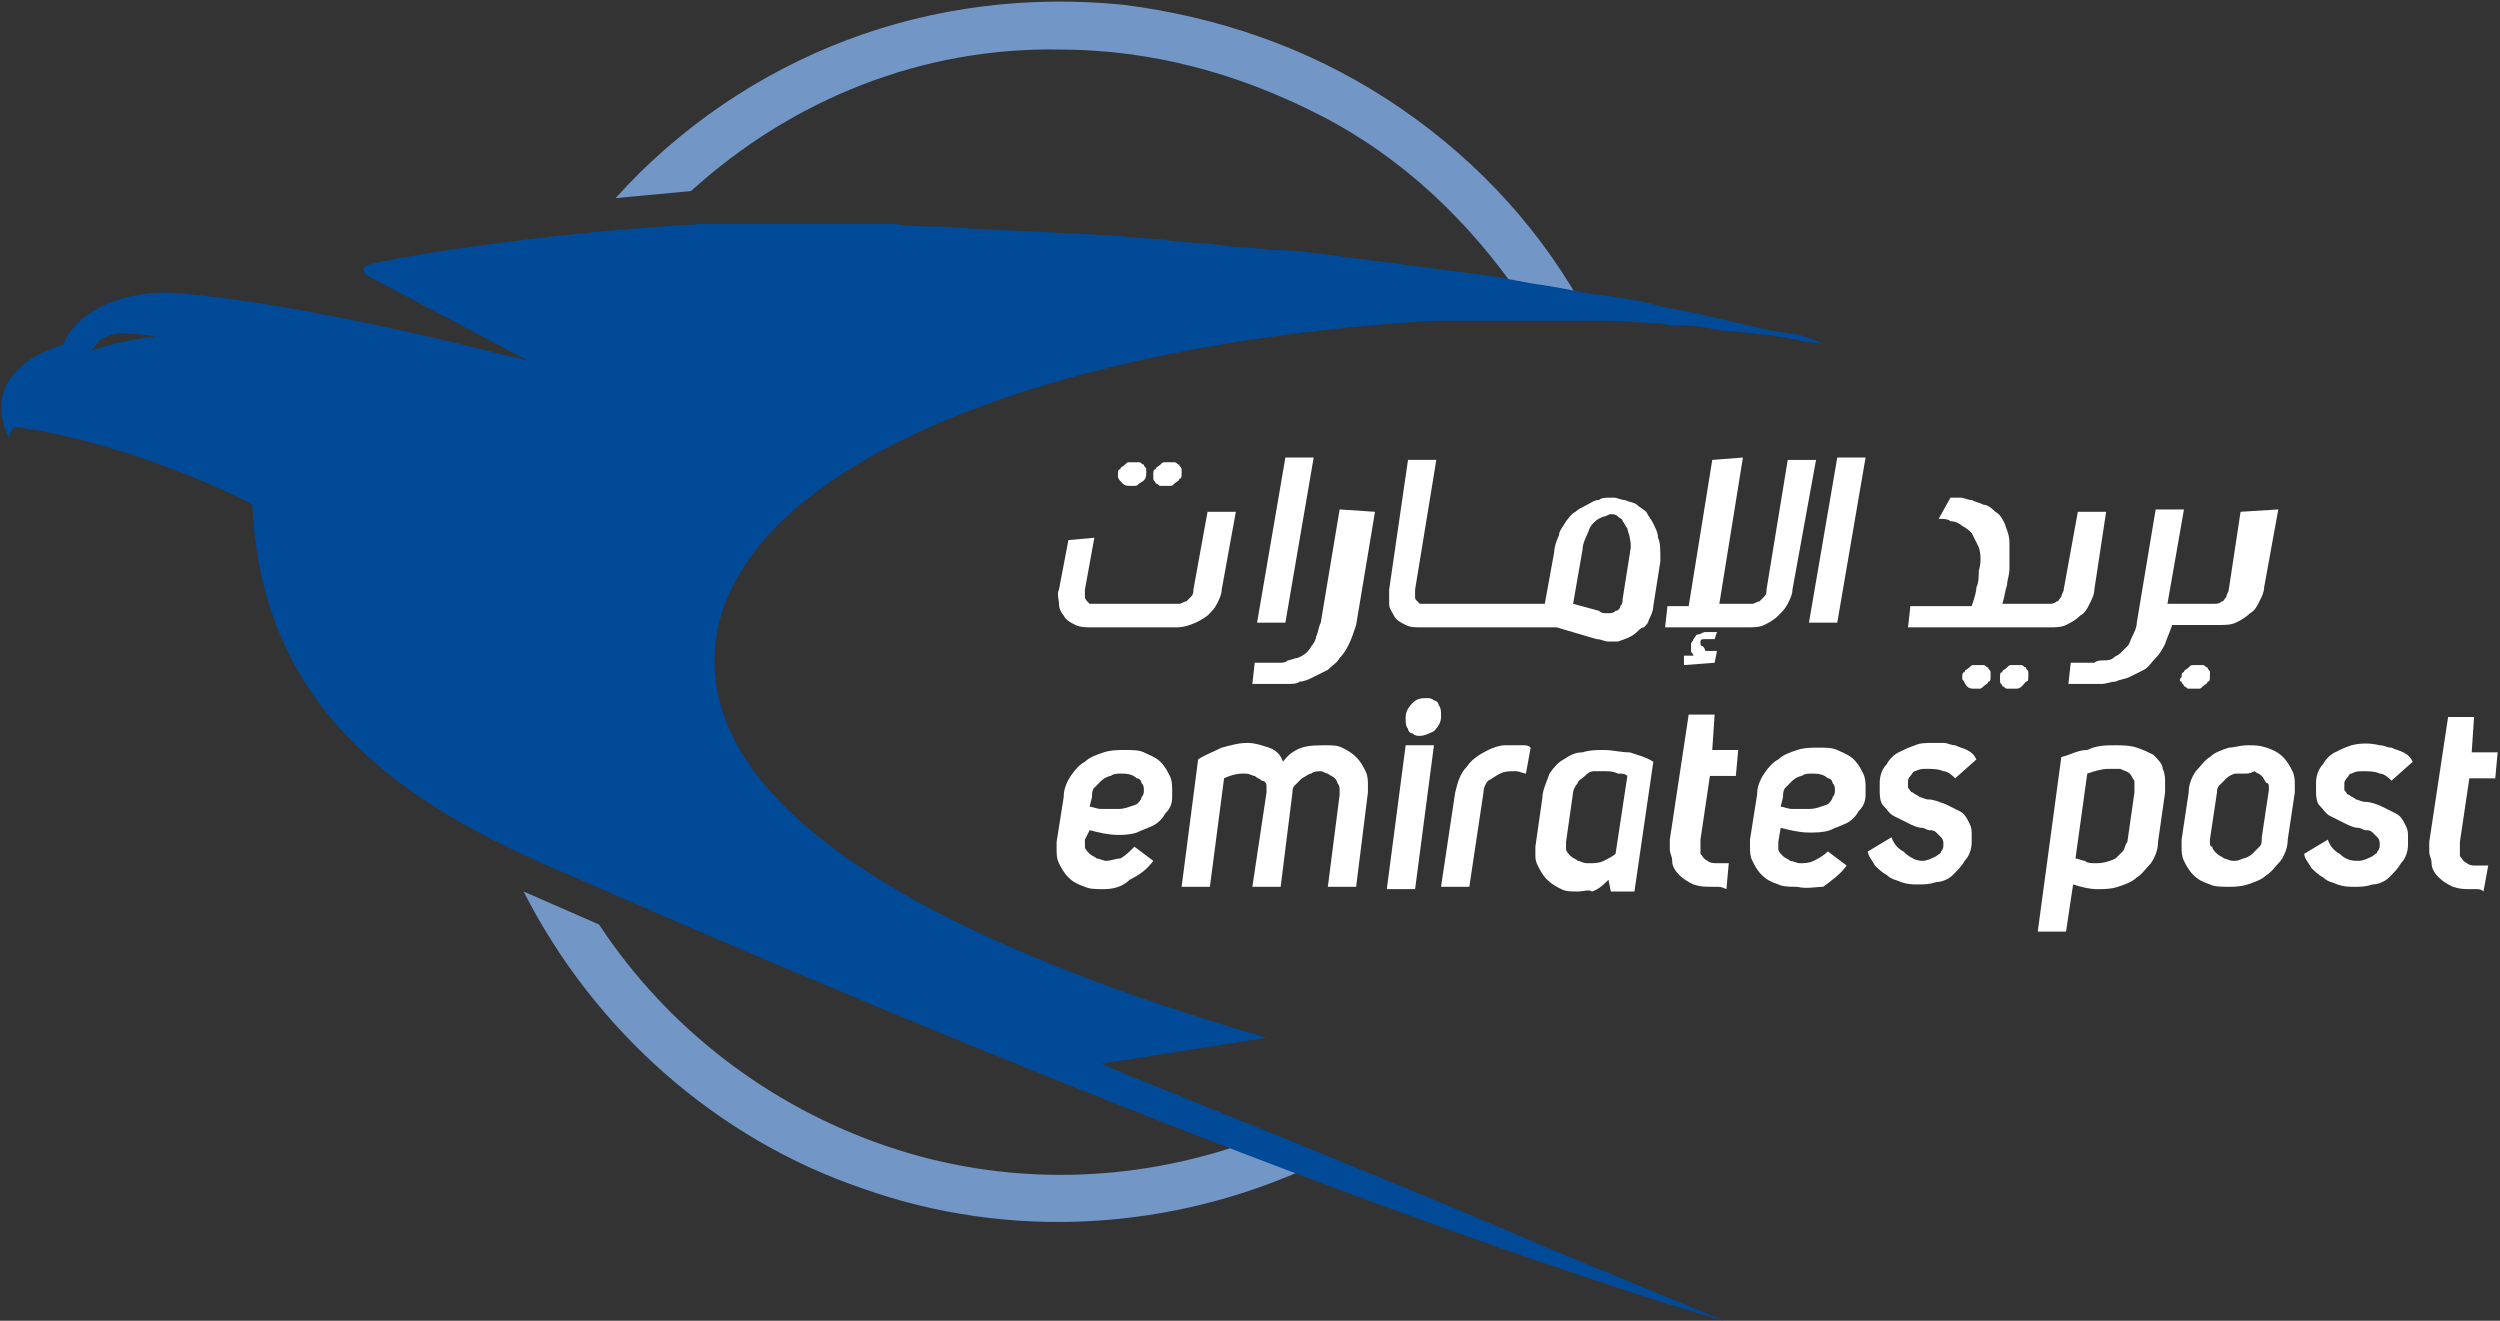 <?xml version="1.0" encoding="utf-8"?>
<!-- Generator: Adobe Illustrator 27.2.0, SVG Export Plug-In . SVG Version: 6.00 Build 0)  -->
<svg version="1.1" id="Слой_1" xmlns="http://www.w3.org/2000/svg" xmlns:xlink="http://www.w3.org/1999/xlink" x="0px" y="0px"
	 viewBox="0 0 106 56" style="enable-background:new 0 0 106 56;" xml:space="preserve">
<rect x="0" y="0" width="106" height="56" fill="#333333" stroke="none"/>
<style type="text/css">
	.st0{clip-path:url(#SVGID_00000055684076247825686140000007232917356382156934_);}
	.st1{fill:#7296C6;}
	.st2{fill:#004A98;}
	.st3{fill:#FFFFFF;}
</style>
<g>
	<defs>
		<rect id="SVGID_1_" width="106" height="56"/>
	</defs>
	<clipPath id="SVGID_00000033366535783565439420000018256671159968129172_">
		<use xlink:href="#SVGID_1_"  style="overflow:visible;"/>
	</clipPath>
	<g style="clip-path:url(#SVGID_00000033366535783565439420000018256671159968129172_);">
		<path class="st1" d="M53,48.4c-5,1.8-10.4,1.9-15.4,0.2c-5-1.7-9.3-5-12.2-9.4l-3.2-1.4c3,5.9,8.2,10.5,14.4,12.6
			c6.2,2.2,13.1,1.8,19.1-1L53,48.4z"/>
		<path class="st1" d="M44.9,2.1c3.9,0,7.6,1,11.1,2.8s6.3,4.5,8.5,7.7l2.5,0.2c-2-3.5-4.8-6.4-8.2-8.6c-3.4-2.2-7.2-3.5-11.2-4
			c-4-0.4-8,0.1-11.7,1.5c-3.7,1.4-7.1,3.7-9.8,6.7l3.2-0.3C33.6,4.2,39.1,2,44.9,2.1z"/>
		<path class="st2" d="M71.4,13.8c0.5,0,1,0.1,1.5,0.2l1.1,0.1c0.9,0.1,1.8,0.2,2.6,0.4l0.9,0.1c-0.2,0-0.4-0.1-0.6-0.2l-0.6-0.2
			L75,14c-0.9-0.2-1.7-0.4-2.6-0.6h0c-0.8-0.2-1.6-0.3-2.3-0.5c-0.8-0.2-1.5-0.3-2.3-0.4s-1.6-0.3-2.3-0.4c-0.8-0.1-1.6-0.3-2.3-0.4
			s-1.6-0.2-2.3-0.3c-0.8-0.1-1.5-0.2-2.3-0.3c-0.8-0.1-1.5-0.2-2.3-0.3c-0.8-0.1-1.5-0.2-2.3-0.2c-0.8-0.1-1.5-0.1-2.2-0.2
			c-0.7-0.1-1.5-0.1-2.2-0.2s-1.4-0.1-2.1-0.2c-0.7,0-1.4-0.1-2.1-0.1l-2-0.1l-1.9-0.1c-0.6,0-1.2-0.1-1.8-0.1c-0.6,0-1.1,0-1.7-0.1
			c-0.5,0-1,0-1.6,0c-0.5,0-1,0-1.5,0c-0.4,0-0.9,0-1.3,0c-0.4,0-0.8,0-1.2,0c-0.3,0-0.7,0-1,0c-0.3,0-0.6,0-0.9,0
			c-0.2,0-0.5,0-0.7,0h-0.1c-7.2,0.4-13.3,1.5-14,1.7c-0.6,0.2-0.1,0.5-0.1,0.5l6.8,3.6c-0.7-0.2-1.3-0.3-2-0.5
			c-4.9-1.2-10-2.2-13.3-2.4c-0.1,0-0.2,0-0.2,0c-3,0.1-4.1,1.7-4.2,2.2c-3.7,1.2-2.5,3.6-2.3,4c0-0.2,0.1-0.4,0.2-0.5
			c4.1,0.5,8.9,2.6,10.1,3.3c0.4,9.3,7.2,13.1,13.9,15.9C52.2,49.4,68.5,54.7,73.1,56l-7.5-3.1c-3.7-1.6-9.3-3.9-16-6.6
			c-1-0.4-2-0.8-2.9-1.2l7-1.1C38.6,39.6,30,34.1,30.3,27.7c0.4-7.7,13.6-13.1,30.5-14.1l0.4,0l1.1,0c0.5,0,1.1,0,1.6,0
			c0.7,0,1.3,0,2,0c0.7,0,1.5,0,2.2,0c0.8,0,1.5,0.1,2.3,0.1C70.7,13.8,71,13.8,71.4,13.8z M6.4,14.3c-0.9,0.1-1.8,0.3-2.6,0.6
			c0,0,0,0,0,0c0.5-0.4,0.1-0.4,0.9-0.7c0.3-0.1,0.9-0.1,2.1,0.1C6.7,14.2,6.5,14.3,6.4,14.3z"/>
		<path class="st3" d="M46.8,37.7c-0.3,0-0.6,0-0.8-0.1c-0.3-0.1-0.5-0.2-0.7-0.4c-0.2-0.2-0.3-0.4-0.4-0.6
			c-0.1-0.2-0.1-0.4-0.1-0.6c0-0.1,0-0.2,0-0.3l0.3-1.9c0-0.3,0.1-0.6,0.3-0.9c0.2-0.3,0.4-0.5,0.6-0.6c0.2-0.2,0.5-0.3,0.8-0.4
			c0.3-0.1,0.6-0.1,0.9-0.1c0.3,0,0.6,0,0.8,0.1c0.2,0.1,0.5,0.2,0.7,0.4c0.2,0.2,0.3,0.4,0.4,0.6c0.1,0.2,0.1,0.4,0.1,0.6
			c0,0.1,0,0.2,0,0.3c0,0.3-0.1,0.5-0.3,0.7c-0.1,0.2-0.3,0.4-0.5,0.5c-0.2,0.1-0.5,0.2-0.7,0.3c-0.3,0.1-0.6,0.1-0.8,0.1
			c-0.4,0-0.8-0.1-1.2-0.2L46,35.6c0,0,0,0.1,0,0.1c0,0.1,0,0.2,0,0.2c0,0.1,0.1,0.2,0.2,0.3c0.1,0.1,0.2,0.1,0.3,0.2
			c0.1,0,0.3,0.1,0.4,0.1h0c0.2,0,0.4-0.1,0.6-0.1c0.2-0.1,0.4-0.3,0.6-0.5l0.8,0.6c-0.3,0.4-0.6,0.6-1,0.8
			C47.6,37.6,47.2,37.7,46.8,37.7z M47.4,34.3c0.3,0,0.5-0.1,0.8-0.2c0.1-0.1,0.2-0.2,0.2-0.3c0.1-0.1,0.1-0.2,0.1-0.3
			c0-0.1,0-0.2-0.1-0.3c0-0.1-0.1-0.2-0.2-0.2c-0.2-0.2-0.5-0.2-0.7-0.2c-0.1,0-0.3,0-0.4,0.1c-0.1,0-0.3,0.1-0.4,0.2
			c-0.1,0.1-0.2,0.2-0.3,0.3c-0.1,0.1-0.1,0.3-0.1,0.4l-0.1,0.4c0.1,0,0.3,0.1,0.5,0.1C46.9,34.3,47.1,34.3,47.4,34.3L47.4,34.3z"/>
		<path class="st3" d="M56.2,31.6c0.3,0,0.5,0,0.7,0.1c0.2,0.1,0.4,0.2,0.6,0.4c0.2,0.2,0.3,0.4,0.4,0.6c0.1,0.2,0.1,0.4,0.1,0.6
			c0,0.1,0,0.2,0,0.3l-0.5,4h-1.2l0.5-3.9c0-0.1,0-0.1,0-0.2c0-0.1,0-0.2-0.1-0.3c0-0.1-0.1-0.2-0.1-0.2c-0.1-0.1-0.2-0.1-0.3-0.2
			c-0.1,0-0.2-0.1-0.3-0.1c-0.1,0-0.3,0-0.4,0.1c-0.1,0-0.2,0.1-0.4,0.2c-0.1,0.1-0.2,0.2-0.3,0.3c-0.1,0.1-0.1,0.2-0.1,0.3l-0.5,4
			h-1.2l0.6-4c0-0.1,0-0.2,0-0.3c0-0.1-0.1-0.2-0.2-0.2c-0.1-0.1-0.2-0.1-0.3-0.2c-0.1,0-0.2-0.1-0.4-0.1h-0.1
			c-0.3,0-0.6,0.1-0.8,0.2l-0.6,4.6h-1.2l0.7-5.4c0.3-0.2,0.6-0.3,1-0.5c0.4-0.1,0.7-0.2,1.1-0.2c0.3,0,0.6,0.1,0.9,0.2
			c0.3,0.1,0.5,0.3,0.6,0.6c0.2-0.3,0.5-0.5,0.8-0.6S55.9,31.6,56.2,31.6L56.2,31.6z"/>
		<path class="st3" d="M60,37.7h-1.2l0.8-6.1h1.2L60,37.7z M60.5,29.6c0.1,0,0.2,0,0.3,0.1c0.1,0,0.2,0.1,0.2,0.2
			c0.1,0.1,0.1,0.3,0.1,0.4c0,0,0,0.1,0,0.1c0,0.2-0.1,0.4-0.3,0.6c-0.2,0.1-0.4,0.2-0.6,0.2c-0.1,0-0.2,0-0.3-0.1
			c-0.1,0-0.2-0.1-0.2-0.2c-0.1-0.1-0.1-0.3-0.1-0.4c0,0,0-0.1,0-0.1c0-0.2,0.1-0.4,0.3-0.6C60.1,29.6,60.3,29.6,60.5,29.6
			L60.5,29.6z"/>
		<path class="st3" d="M64.3,31.6c0.1,0,0.2,0,0.3,0c0.1,0,0.2,0,0.3,0.1l-0.2,1.1c-0.1,0-0.3-0.1-0.4-0.1h-0.1
			c-0.2,0-0.4,0-0.6,0.1c-0.2,0.1-0.3,0.2-0.5,0.3c-0.1,0.1-0.2,0.3-0.2,0.5l-0.6,4h-1.2l0.6-4c0.1-0.4,0.2-0.8,0.5-1.1
			c0.2-0.3,0.5-0.5,0.9-0.7c0.2-0.1,0.5-0.2,0.7-0.2C64,31.6,64.1,31.6,64.3,31.6z"/>
		<path class="st3" d="M66.9,37.8c-0.3,0-0.5,0-0.7-0.1c-0.2-0.1-0.4-0.2-0.6-0.4c-0.2-0.2-0.3-0.4-0.4-0.6
			c-0.1-0.2-0.1-0.3-0.1-0.5c0-0.1,0-0.2,0-0.3l0.3-2.1c0-0.3,0.2-0.7,0.3-1c0.2-0.3,0.4-0.5,0.6-0.6c0.3-0.2,0.5-0.3,0.8-0.3
			c0.3-0.1,0.6-0.1,0.9-0.1c0.4,0,0.7,0.1,1.1,0.1c0.3,0.1,0.7,0.2,1,0.4l-0.8,5.5h-1l-0.1-0.5c-0.2,0.2-0.4,0.4-0.7,0.5
			C67.4,37.7,67.1,37.8,66.9,37.8z M68.1,32.7c-0.2,0-0.3,0-0.5,0c-0.2,0-0.3,0.1-0.4,0.2c-0.1,0.1-0.3,0.2-0.3,0.3
			c-0.1,0.1-0.2,0.3-0.2,0.4l-0.3,2.1c0,0,0,0.1,0,0.1c0,0.1,0,0.2,0,0.2c0,0.1,0.1,0.2,0.2,0.3c0.1,0.1,0.2,0.1,0.3,0.2
			c0.1,0,0.2,0.1,0.4,0.1h0.1c0.2,0,0.4,0,0.6-0.1c0.2-0.1,0.4-0.2,0.5-0.3l0.5-3.3c-0.1-0.1-0.2-0.1-0.4-0.1
			C68.4,32.7,68.2,32.7,68.1,32.7L68.1,32.7z"/>
		<path class="st3" d="M72.8,37.6h-0.2c-0.3,0-0.5,0-0.8-0.1c-0.2-0.1-0.4-0.2-0.6-0.4c-0.2-0.2-0.3-0.4-0.3-0.6
			c0-0.2-0.1-0.3-0.1-0.5c0-0.1,0-0.3,0-0.4l0.8-5.3h1.1l-0.1,1.5h1.1l-0.1,1.1h-1.1l-0.4,2.7c0,0.1,0,0.2,0,0.3c0,0.1,0,0.2,0,0.3
			c0.1,0.1,0.1,0.2,0.3,0.3c0.1,0.1,0.3,0.1,0.4,0.1c0.2,0,0.3,0,0.5,0l-0.1,1.1C73,37.6,72.9,37.6,72.8,37.6z"/>
		<path class="st3" d="M76.2,37.6c-0.3,0-0.6,0-0.8-0.1c-0.3-0.1-0.5-0.2-0.7-0.4c-0.2-0.2-0.3-0.4-0.4-0.6
			c-0.1-0.2-0.1-0.4-0.1-0.6c0-0.1,0-0.2,0-0.3l0.3-1.9c0-0.3,0.1-0.6,0.3-0.9c0.2-0.3,0.4-0.5,0.6-0.6c0.2-0.2,0.5-0.3,0.8-0.4
			c0.3-0.1,0.6-0.1,0.9-0.1c0.3,0,0.6,0,0.8,0.1c0.2,0.1,0.5,0.2,0.7,0.4c0.2,0.2,0.3,0.4,0.4,0.6c0.1,0.2,0.1,0.4,0.1,0.6
			c0,0.1,0,0.2,0,0.3c0,0.3-0.1,0.5-0.3,0.7c-0.1,0.2-0.3,0.4-0.5,0.5c-0.2,0.1-0.5,0.2-0.7,0.3c-0.3,0.1-0.6,0.1-0.9,0.1
			c-0.4,0-0.8-0.1-1.2-0.2l-0.1,0.6c0,0,0,0.1,0,0.1c0,0.1,0,0.2,0,0.2c0,0.1,0.1,0.2,0.2,0.3c0.1,0.1,0.2,0.1,0.3,0.2
			c0.1,0,0.3,0.1,0.4,0.1h0c0.2,0,0.4,0,0.6-0.1c0.2-0.1,0.4-0.2,0.6-0.4l0.8,0.6c-0.3,0.4-0.6,0.6-1,0.9
			C77,37.6,76.6,37.7,76.2,37.6z M76.7,34.3c0.3,0,0.5-0.1,0.8-0.2c0.1-0.1,0.2-0.2,0.2-0.3c0.1-0.1,0.1-0.2,0.1-0.3
			c0-0.1,0-0.2-0.1-0.3c0-0.1-0.1-0.2-0.2-0.2c-0.2-0.2-0.5-0.2-0.7-0.2c-0.1,0-0.3,0-0.4,0.1c-0.1,0-0.3,0.1-0.4,0.2
			c-0.1,0.1-0.2,0.2-0.3,0.3c-0.1,0.1-0.1,0.3-0.1,0.4l-0.1,0.4c0.1,0,0.3,0.1,0.5,0.1C76.3,34.3,76.5,34.3,76.7,34.3z"/>
		<path class="st3" d="M81.5,36.5c0.2,0,0.4-0.1,0.6-0.2c0.1-0.1,0.2-0.1,0.2-0.2c0.1-0.1,0.1-0.2,0.1-0.3c0-0.1,0-0.2-0.1-0.3
			c-0.1-0.1-0.1-0.1-0.2-0.2c-0.1-0.1-0.2-0.1-0.3-0.1c-0.1,0-0.2-0.1-0.3-0.1c-0.2,0-0.4-0.1-0.6-0.2c-0.2-0.1-0.4-0.2-0.6-0.3
			c-0.2-0.1-0.3-0.3-0.5-0.5c-0.1-0.2-0.1-0.4-0.1-0.6c0-0.1,0-0.2,0-0.3c0-0.3,0.1-0.6,0.3-0.8c0.1-0.2,0.3-0.4,0.5-0.5
			c0.2-0.1,0.4-0.2,0.7-0.3c0.2-0.1,0.5-0.1,0.7-0.1c0.2,0,0.3,0,0.5,0c0.2,0,0.3,0.1,0.5,0.1c0.2,0.1,0.3,0.1,0.5,0.2
			c0.2,0.1,0.3,0.2,0.4,0.4l-0.9,0.8c-0.1-0.1-0.3-0.3-0.5-0.3c-0.2-0.1-0.5-0.1-0.7-0.1h0c-0.2,0-0.3,0-0.5,0.1
			c-0.1,0-0.1,0.1-0.2,0.2c-0.1,0.1-0.1,0.2-0.1,0.2c0,0.1,0,0.2,0,0.3c0.1,0.1,0.1,0.2,0.2,0.2c0.1,0.1,0.2,0.1,0.3,0.2
			c0.1,0,0.2,0.1,0.4,0.1c0.2,0,0.4,0.1,0.7,0.2c0.2,0.1,0.4,0.2,0.6,0.3c0.2,0.1,0.3,0.3,0.4,0.5c0.1,0.2,0.1,0.3,0.1,0.5
			c0,0.1,0,0.2,0,0.3c0,0.3-0.1,0.6-0.3,0.8c-0.1,0.2-0.3,0.4-0.5,0.6c-0.2,0.2-0.5,0.3-0.7,0.3c-0.3,0.1-0.5,0.1-0.8,0.1
			c-0.2,0-0.4,0-0.7-0.1c-0.2-0.1-0.4-0.1-0.6-0.3c-0.2-0.1-0.4-0.3-0.5-0.4c-0.1-0.2-0.3-0.4-0.3-0.6l1-0.6
			c0.1,0.3,0.3,0.5,0.5,0.6C81,36.4,81.3,36.5,81.5,36.5z"/>
		<path class="st3" d="M89.7,31.6c0.3,0,0.6,0,0.9,0.1c0.3,0.1,0.5,0.2,0.7,0.3c0.2,0.2,0.4,0.4,0.4,0.6c0.1,0.2,0.1,0.4,0.1,0.6
			c0,0.1,0,0.3,0,0.4l-0.3,2.1c0,0.3-0.1,0.6-0.3,0.9c-0.2,0.2-0.4,0.5-0.6,0.6c-0.2,0.2-0.5,0.3-0.8,0.4c-0.3,0.1-0.6,0.1-0.9,0.1
			c-0.3,0-0.7-0.1-1-0.2l-0.3,2h-1.2l1-7.4c0.4-0.1,0.7-0.3,1.1-0.3C88.9,31.6,89.3,31.6,89.7,31.6z M88.8,36.6h0.1
			c0.3,0,0.6-0.1,0.8-0.2c0.1-0.1,0.2-0.2,0.3-0.3c0.1-0.1,0.1-0.3,0.2-0.4l0.3-2.1c0-0.1,0-0.1,0-0.2c0-0.1,0-0.2,0-0.3
			c-0.1-0.1-0.1-0.2-0.2-0.3c-0.1-0.1-0.2-0.1-0.4-0.2c-0.1,0-0.3,0-0.5,0c-0.3,0-0.6,0.1-0.9,0.2L88,36.4c0.1,0,0.3,0.1,0.4,0.1
			C88.5,36.6,88.7,36.6,88.8,36.6z"/>
		<path class="st3" d="M95.3,31.6c0.3,0,0.5,0,0.8,0.1c0.3,0.1,0.5,0.2,0.7,0.4c0.2,0.2,0.3,0.4,0.4,0.6c0.1,0.2,0.1,0.4,0.1,0.6
			c0,0.1,0,0.2,0,0.3l-0.3,2c0,0.3-0.1,0.6-0.3,0.9c-0.2,0.2-0.4,0.5-0.6,0.6c-0.2,0.2-0.5,0.3-0.8,0.4c-0.3,0.1-0.6,0.1-0.8,0.1
			c-0.3,0-0.6,0-0.8-0.1c-0.3-0.1-0.5-0.2-0.7-0.4c-0.2-0.2-0.3-0.4-0.4-0.6c-0.1-0.2-0.1-0.4-0.1-0.6c0-0.1,0-0.2,0-0.3l0.3-2
			c0-0.3,0.1-0.6,0.3-0.9c0.2-0.2,0.4-0.5,0.6-0.6c0.2-0.2,0.5-0.3,0.8-0.4C94.7,31.7,95,31.6,95.3,31.6z M95.2,32.8
			c-0.1,0-0.3,0-0.4,0c-0.1,0-0.3,0.1-0.4,0.2c-0.1,0.1-0.2,0.2-0.3,0.3C94,33.4,94,33.5,94,33.6l-0.3,2c0,0,0,0.1,0,0.1
			c0,0.1,0,0.2,0.1,0.2c0,0.1,0.1,0.2,0.2,0.3c0.1,0.1,0.2,0.1,0.3,0.2c0.1,0,0.2,0.1,0.4,0.1c0.1,0,0.2,0,0.4-0.1
			c0.1,0,0.3-0.1,0.4-0.2c0.1-0.1,0.2-0.2,0.3-0.3c0.1-0.1,0.1-0.2,0.1-0.4l0.3-2c0,0,0-0.1,0-0.1c0-0.1,0-0.2-0.1-0.2
			c-0.1-0.1-0.1-0.2-0.2-0.3c-0.1-0.1-0.2-0.1-0.3-0.2C95.4,32.8,95.3,32.8,95.2,32.8z"/>
		<path class="st3" d="M100,36.5c0.2,0,0.4-0.1,0.6-0.2c0.1-0.1,0.2-0.1,0.2-0.2c0.1-0.1,0.1-0.2,0.1-0.3c0-0.1,0-0.2-0.1-0.3
			c-0.1-0.1-0.1-0.1-0.2-0.2c-0.1-0.1-0.2-0.1-0.3-0.1c-0.1,0-0.2-0.1-0.3-0.1c-0.2,0-0.4-0.1-0.6-0.2c-0.2-0.1-0.4-0.2-0.6-0.3
			c-0.2-0.1-0.3-0.3-0.5-0.5c-0.1-0.2-0.1-0.4-0.1-0.6c0-0.1,0-0.2,0-0.3c0-0.3,0.1-0.6,0.3-0.8c0.1-0.2,0.3-0.4,0.5-0.5
			c0.2-0.1,0.4-0.2,0.7-0.3c0.4-0.1,0.8-0.1,1.2,0c0.2,0,0.3,0.1,0.5,0.1c0.2,0.1,0.3,0.1,0.5,0.2c0.2,0.1,0.3,0.2,0.4,0.4l-0.9,0.8
			c-0.1-0.1-0.3-0.3-0.5-0.3c-0.2-0.1-0.5-0.1-0.7-0.1h0c-0.2,0-0.3,0-0.5,0.1c-0.1,0-0.1,0.1-0.2,0.2c-0.1,0.1-0.1,0.2-0.1,0.2
			c0,0.1,0,0.2,0,0.3c0.1,0.1,0.1,0.2,0.2,0.2c0.1,0.1,0.2,0.1,0.3,0.2c0.1,0,0.2,0.1,0.4,0.1c0.2,0,0.5,0.1,0.7,0.2
			c0.2,0.1,0.4,0.2,0.6,0.3c0.2,0.1,0.3,0.3,0.4,0.5c0.1,0.2,0.1,0.3,0.1,0.5c0,0.1,0,0.2,0,0.3c0,0.3-0.1,0.6-0.3,0.8
			c-0.1,0.2-0.3,0.4-0.5,0.6c-0.2,0.2-0.5,0.3-0.7,0.3c-0.3,0.1-0.5,0.1-0.8,0.1c-0.2,0-0.4,0-0.7-0.1c-0.2-0.1-0.4-0.1-0.6-0.3
			c-0.2-0.1-0.4-0.3-0.5-0.4c-0.1-0.2-0.3-0.4-0.3-0.6l1-0.6c0.1,0.3,0.3,0.5,0.5,0.6C99.5,36.5,99.8,36.5,100,36.5z"/>
		<path class="st3" d="M105,37.7h-0.2c-0.3,0-0.5,0-0.8-0.1c-0.2-0.1-0.4-0.2-0.6-0.4c-0.2-0.2-0.3-0.4-0.3-0.6
			c0-0.2-0.1-0.3-0.1-0.5c0-0.1,0-0.3,0-0.4l0.8-5.3h1.1l-0.1,1.5h1.1l-0.1,1.1h-1.1l-0.4,2.7c0,0.1,0,0.2,0,0.3c0,0.1,0,0.2,0,0.3
			c0.1,0.1,0.1,0.2,0.3,0.3c0.1,0.1,0.3,0.1,0.4,0.1c0.2,0,0.3,0,0.5,0l-0.2,1.1C105.2,37.7,105.1,37.7,105,37.7z"/>
		<path class="st3" d="M46.4,22.8L46,25c0,0.1,0,0.2,0,0.3c0,0.1,0.1,0.2,0.1,0.2c0,0,0.1,0.1,0.1,0.1c0,0,0.1,0,0.1,0H50
			c0.1,0,0.2-0.1,0.3-0.1c0.1-0.1,0.1-0.1,0.2-0.2c0.1-0.1,0.1-0.2,0.1-0.3l0.6-3.3h1.2L51.8,25c0,0.2-0.1,0.4-0.2,0.6
			c-0.1,0.2-0.2,0.3-0.4,0.5c-0.4,0.3-0.9,0.5-1.3,0.5h-3.6c-0.2,0-0.5,0-0.7-0.1c-0.2-0.1-0.4-0.2-0.5-0.4
			c-0.1-0.1-0.2-0.3-0.2-0.5c0-0.2-0.1-0.4,0-0.6l0.4-2.1L46.4,22.8z"/>
		<path class="st3" d="M55.7,19.4l-1.2,7h-1.2l1.2-7H55.7z"/>
		<path class="st3" d="M58.3,21.7l-0.8,4.8c-0.1,0.3-0.2,0.6-0.3,0.8c-0.1,0.2-0.2,0.4-0.4,0.6c-0.1,0.2-0.3,0.3-0.5,0.5
			c-0.2,0.1-0.4,0.2-0.6,0.3c-0.2,0.1-0.4,0.2-0.6,0.2C55,29,54.8,29,54.5,29c-0.2,0-0.4,0-0.7,0c-0.2,0-0.4,0-0.7,0l0.1-0.9h0.5
			c0.2,0,0.3,0,0.5,0c0.2,0,0.3,0,0.4-0.1c0.1,0,0.3-0.1,0.4-0.1c0.3-0.1,0.5-0.3,0.6-0.5c0.1-0.1,0.2-0.3,0.2-0.4
			c0.1-0.2,0.1-0.4,0.2-0.6l0.8-4.8L58.3,21.7z"/>
		<path class="st3" d="M70.3,22.8c0-0.2-0.1-0.4-0.2-0.6c-0.1-0.2-0.2-0.3-0.3-0.5c-0.1-0.1-0.3-0.2-0.4-0.3
			c-0.1-0.1-0.3-0.1-0.5-0.2c-0.2,0-0.3-0.1-0.5-0.1h-0.1c-0.2,0-0.4,0-0.5,0.1c-0.2,0-0.3,0.1-0.5,0.2c-0.2,0.1-0.4,0.2-0.5,0.3
			c-0.2,0.1-0.3,0.3-0.4,0.4c-0.1,0.2-0.3,0.4-0.3,0.6c-0.1,0.2-0.2,0.5-0.2,0.7l-0.4,2.2h-5.2c0,0-0.1,0-0.1,0c0,0-0.1-0.1-0.1-0.1
			c-0.1-0.1-0.1-0.1-0.1-0.2c0-0.1,0-0.2,0-0.3l0.9-5.5h-1.2L58.9,25c0,0.2,0,0.4,0,0.6c0,0.2,0.1,0.3,0.2,0.5
			c0.1,0.2,0.3,0.3,0.5,0.4c0.2,0.1,0.4,0.1,0.7,0.1h5.7l1.7,0.5h0c0.2,0,0.3,0.1,0.5,0.1c0.1,0,0.2,0,0.4,0
			c0.3-0.1,0.6-0.2,0.8-0.4c0.1-0.1,0.2-0.2,0.3-0.2c0.1-0.1,0.2-0.2,0.2-0.3c0.1-0.2,0.2-0.4,0.2-0.6l0.3-1.9
			C70.4,23.3,70.4,23,70.3,22.8z M69.1,23.5l-0.3,1.9c0,0.1,0,0.2-0.1,0.3c0,0.1-0.1,0.2-0.2,0.2c-0.1,0.1-0.2,0.1-0.3,0.1h-0.1
			c-0.1,0-0.2,0-0.3-0.1l-1.1-0.3l0.4-2.3c0-0.3,0.2-0.6,0.3-0.9c0.1-0.2,0.3-0.4,0.6-0.5c0.1,0,0.2-0.1,0.3-0.1
			c0.1,0,0.2,0,0.3,0.1c0.1,0.1,0.2,0.1,0.2,0.2c0.1,0.1,0.1,0.2,0.2,0.3c0,0.1,0.1,0.3,0.1,0.4C69.2,23.2,69.1,23.4,69.1,23.5z"/>
		<path class="st3" d="M72.7,28.1l-1.3,0.1l0-0.4l0.4,0c0-0.1-0.1-0.1-0.1-0.2c0,0,0-0.1,0-0.1c0,0,0,0,0-0.1c0,0,0,0,0-0.1
			c0-0.1,0.1-0.1,0.1-0.2c0.1-0.1,0.1-0.2,0.2-0.2c0.1,0,0.2-0.1,0.3-0.1c0.1,0,0.1,0,0.2,0h0.1c0.1,0,0.2,0,0.2,0l-0.1,0.3
			c-0.1,0-0.1,0-0.2,0c0,0-0.1,0-0.1,0c0,0-0.1,0-0.1,0c-0.1,0-0.2,0-0.2,0.1c0,0,0,0,0,0c0,0,0,0.1,0,0.1c0,0.1,0.1,0.1,0.1,0.1
			c0,0,0.1,0.1,0.1,0.2l0.5,0L72.7,28.1z M73.9,19.4l-1,6.2h1.4c0.1,0,0.2-0.1,0.3-0.1c0.1-0.1,0.1-0.1,0.2-0.2
			c0.1-0.1,0.1-0.2,0.1-0.3l0.9-5.5H77L76,25c0,0.2-0.1,0.4-0.2,0.6c-0.1,0.2-0.2,0.3-0.4,0.5c-0.2,0.2-0.4,0.3-0.6,0.4
			c-0.2,0.1-0.5,0.1-0.7,0.1h-3.5l0.1-0.9h0.9l1-6.2L73.9,19.4z"/>
		<path class="st3" d="M79.1,19.4l-1.2,7h-1.2l1.2-7H79.1z"/>
		<path class="st3" d="M88.1,21.7L87.5,25c0,0.1-0.1,0.2-0.1,0.3c-0.1,0.1-0.1,0.2-0.2,0.2c-0.1,0.1-0.2,0.1-0.3,0.1h-2
			c0.1-0.3,0.1-0.5,0.2-0.8c0-0.2,0.1-0.4,0.1-0.7c0-0.4,0-0.7,0-1.1c0-0.3-0.1-0.5-0.2-0.8c-0.1-0.2-0.2-0.4-0.4-0.5
			c-0.1-0.1-0.3-0.3-0.5-0.3c-0.2-0.1-0.3-0.1-0.5-0.2c-0.2,0-0.3-0.1-0.5-0.1l-0.4,0h0v0h0L82.2,22c0.2,0,0.4,0,0.5,0.1
			c0.2,0,0.4,0.1,0.5,0.2c0.2,0.1,0.3,0.2,0.4,0.3c0.1,0.2,0.2,0.4,0.3,0.6c0.1,0.3,0.1,0.7,0,1c0,0.2,0,0.5-0.1,0.7
			c0,0.2-0.1,0.5-0.2,0.8H81l-0.1,0.9h6c0.2,0,0.5,0,0.7-0.1c0.2-0.1,0.4-0.2,0.6-0.4c0.2-0.1,0.3-0.3,0.4-0.5
			c0.1-0.2,0.2-0.4,0.2-0.6l0.5-3.3H88.1z"/>
		<path class="st3" d="M95,21.7L94.5,25c0,0.1-0.1,0.2-0.1,0.3c-0.1,0.1-0.1,0.2-0.2,0.2c-0.1,0.1-0.2,0.1-0.3,0.1h-2l0.7-4h-1.2
			l-0.8,4.8c0,0.2-0.1,0.4-0.2,0.6c-0.1,0.2-0.1,0.3-0.2,0.4c-0.1,0.1-0.2,0.2-0.3,0.3c-0.1,0.1-0.2,0.1-0.3,0.2
			c-0.1,0.1-0.3,0.1-0.4,0.1c-0.1,0-0.3,0-0.4,0.1c-0.2,0-0.3,0-0.5,0h-0.5l-0.1,0.9c0.2,0,0.5,0,0.7,0c0.2,0,0.4,0,0.7,0
			c0.2,0,0.4-0.1,0.6-0.1c0.2-0.1,0.4-0.1,0.6-0.2c0.2-0.1,0.4-0.2,0.6-0.3c0.2-0.1,0.3-0.3,0.5-0.5c0.2-0.2,0.3-0.4,0.4-0.6
			c0.1-0.3,0.2-0.5,0.3-0.8h2c0.2,0,0.5,0,0.7-0.1c0.2-0.1,0.4-0.2,0.6-0.4c0.2-0.1,0.3-0.3,0.4-0.5c0.1-0.2,0.2-0.4,0.2-0.6
			l0.6-3.3L95,21.7z"/>
		<path class="st3" d="M47.4,20.1c0-0.1,0-0.2,0.1-0.2c0-0.1,0.1-0.1,0.2-0.2c0.1-0.1,0.1-0.1,0.2-0.1c0.1,0,0.2,0,0.2,0
			c0.1,0,0.2,0,0.2,0c0.1,0,0.1,0.1,0.2,0.1c0,0.1,0.1,0.1,0.1,0.2c0,0.1,0,0.2,0,0.2c0,0.2-0.1,0.3-0.3,0.4
			c-0.1,0.1-0.1,0.1-0.2,0.1c-0.1,0-0.2,0-0.2,0c-0.1,0-0.2,0-0.3-0.1c-0.1-0.1-0.2-0.2-0.2-0.3C47.4,20.2,47.4,20.2,47.4,20.1z"/>
		<path class="st3" d="M48.9,20.1c0-0.1,0-0.2,0.1-0.2c0-0.1,0.1-0.1,0.2-0.2c0.1-0.1,0.1-0.1,0.2-0.1c0.1,0,0.2,0,0.2,0
			c0.1,0,0.2,0,0.2,0c0.1,0,0.1,0.1,0.2,0.1c0,0.1,0.1,0.1,0.1,0.2c0,0.1,0,0.2,0,0.2c0,0.1,0,0.2-0.1,0.2c0,0.1-0.1,0.1-0.2,0.2
			c-0.1,0.1-0.1,0.1-0.2,0.1c-0.1,0-0.2,0-0.2,0c-0.1,0-0.2,0-0.2,0c-0.1,0-0.1-0.1-0.2-0.1c0-0.1-0.1-0.1-0.1-0.2
			C48.9,20.2,48.9,20.2,48.9,20.1z"/>
		<path class="st3" d="M83.2,28.7c0-0.1,0-0.2,0.1-0.2c0-0.1,0.1-0.1,0.2-0.2c0.1-0.1,0.1-0.1,0.2-0.1c0.1,0,0.2,0,0.2,0
			c0.1,0,0.2,0,0.2,0c0.1,0,0.1,0.1,0.2,0.1c0,0.1,0.1,0.1,0.1,0.2c0,0.1,0,0.2,0,0.2c0,0.1,0,0.2-0.1,0.2c0,0.1-0.1,0.1-0.2,0.2
			c-0.1,0.1-0.1,0.1-0.2,0.1c-0.1,0-0.2,0-0.2,0c-0.1,0-0.2,0-0.3-0.1c-0.1-0.1-0.1-0.2-0.2-0.3C83.2,28.9,83.2,28.8,83.2,28.7z"/>
		<path class="st3" d="M84.8,28.7c0-0.1,0-0.2,0.1-0.2c0-0.1,0.1-0.1,0.2-0.2c0.1-0.1,0.1-0.1,0.2-0.1c0.1,0,0.2,0,0.2,0
			c0.1,0,0.1,0,0.2,0c0.1,0,0.1,0.1,0.2,0.1c0,0.1,0.1,0.1,0.1,0.2c0,0.1,0,0.2,0,0.2c0,0.1,0,0.2-0.1,0.2c-0.1,0.1-0.2,0.3-0.4,0.3
			c-0.1,0-0.2,0-0.2,0c-0.1,0-0.2,0-0.2,0c-0.1,0-0.1-0.1-0.2-0.1c0-0.1-0.1-0.1-0.1-0.2C84.8,28.9,84.8,28.8,84.8,28.7z"/>
		<path class="st3" d="M92.5,28.7c0-0.1,0-0.2,0.1-0.2c0-0.1,0.1-0.1,0.2-0.2c0.1-0.1,0.1-0.1,0.2-0.1c0.1,0,0.2,0,0.2,0
			c0.1,0,0.1,0,0.2,0c0.1,0,0.1,0.1,0.2,0.1c0,0.1,0.1,0.1,0.1,0.2c0,0.1,0,0.2,0,0.2c0,0.1,0,0.2-0.1,0.2c0,0.1-0.1,0.1-0.2,0.2
			c-0.1,0.1-0.1,0.1-0.2,0.1c-0.1,0-0.2,0-0.2,0c-0.1,0-0.2,0-0.2,0c-0.1,0-0.1-0.1-0.2-0.1c0-0.1-0.1-0.1-0.1-0.2
			C92.4,28.9,92.4,28.8,92.5,28.7z"/>
	</g>
</g>
</svg>

